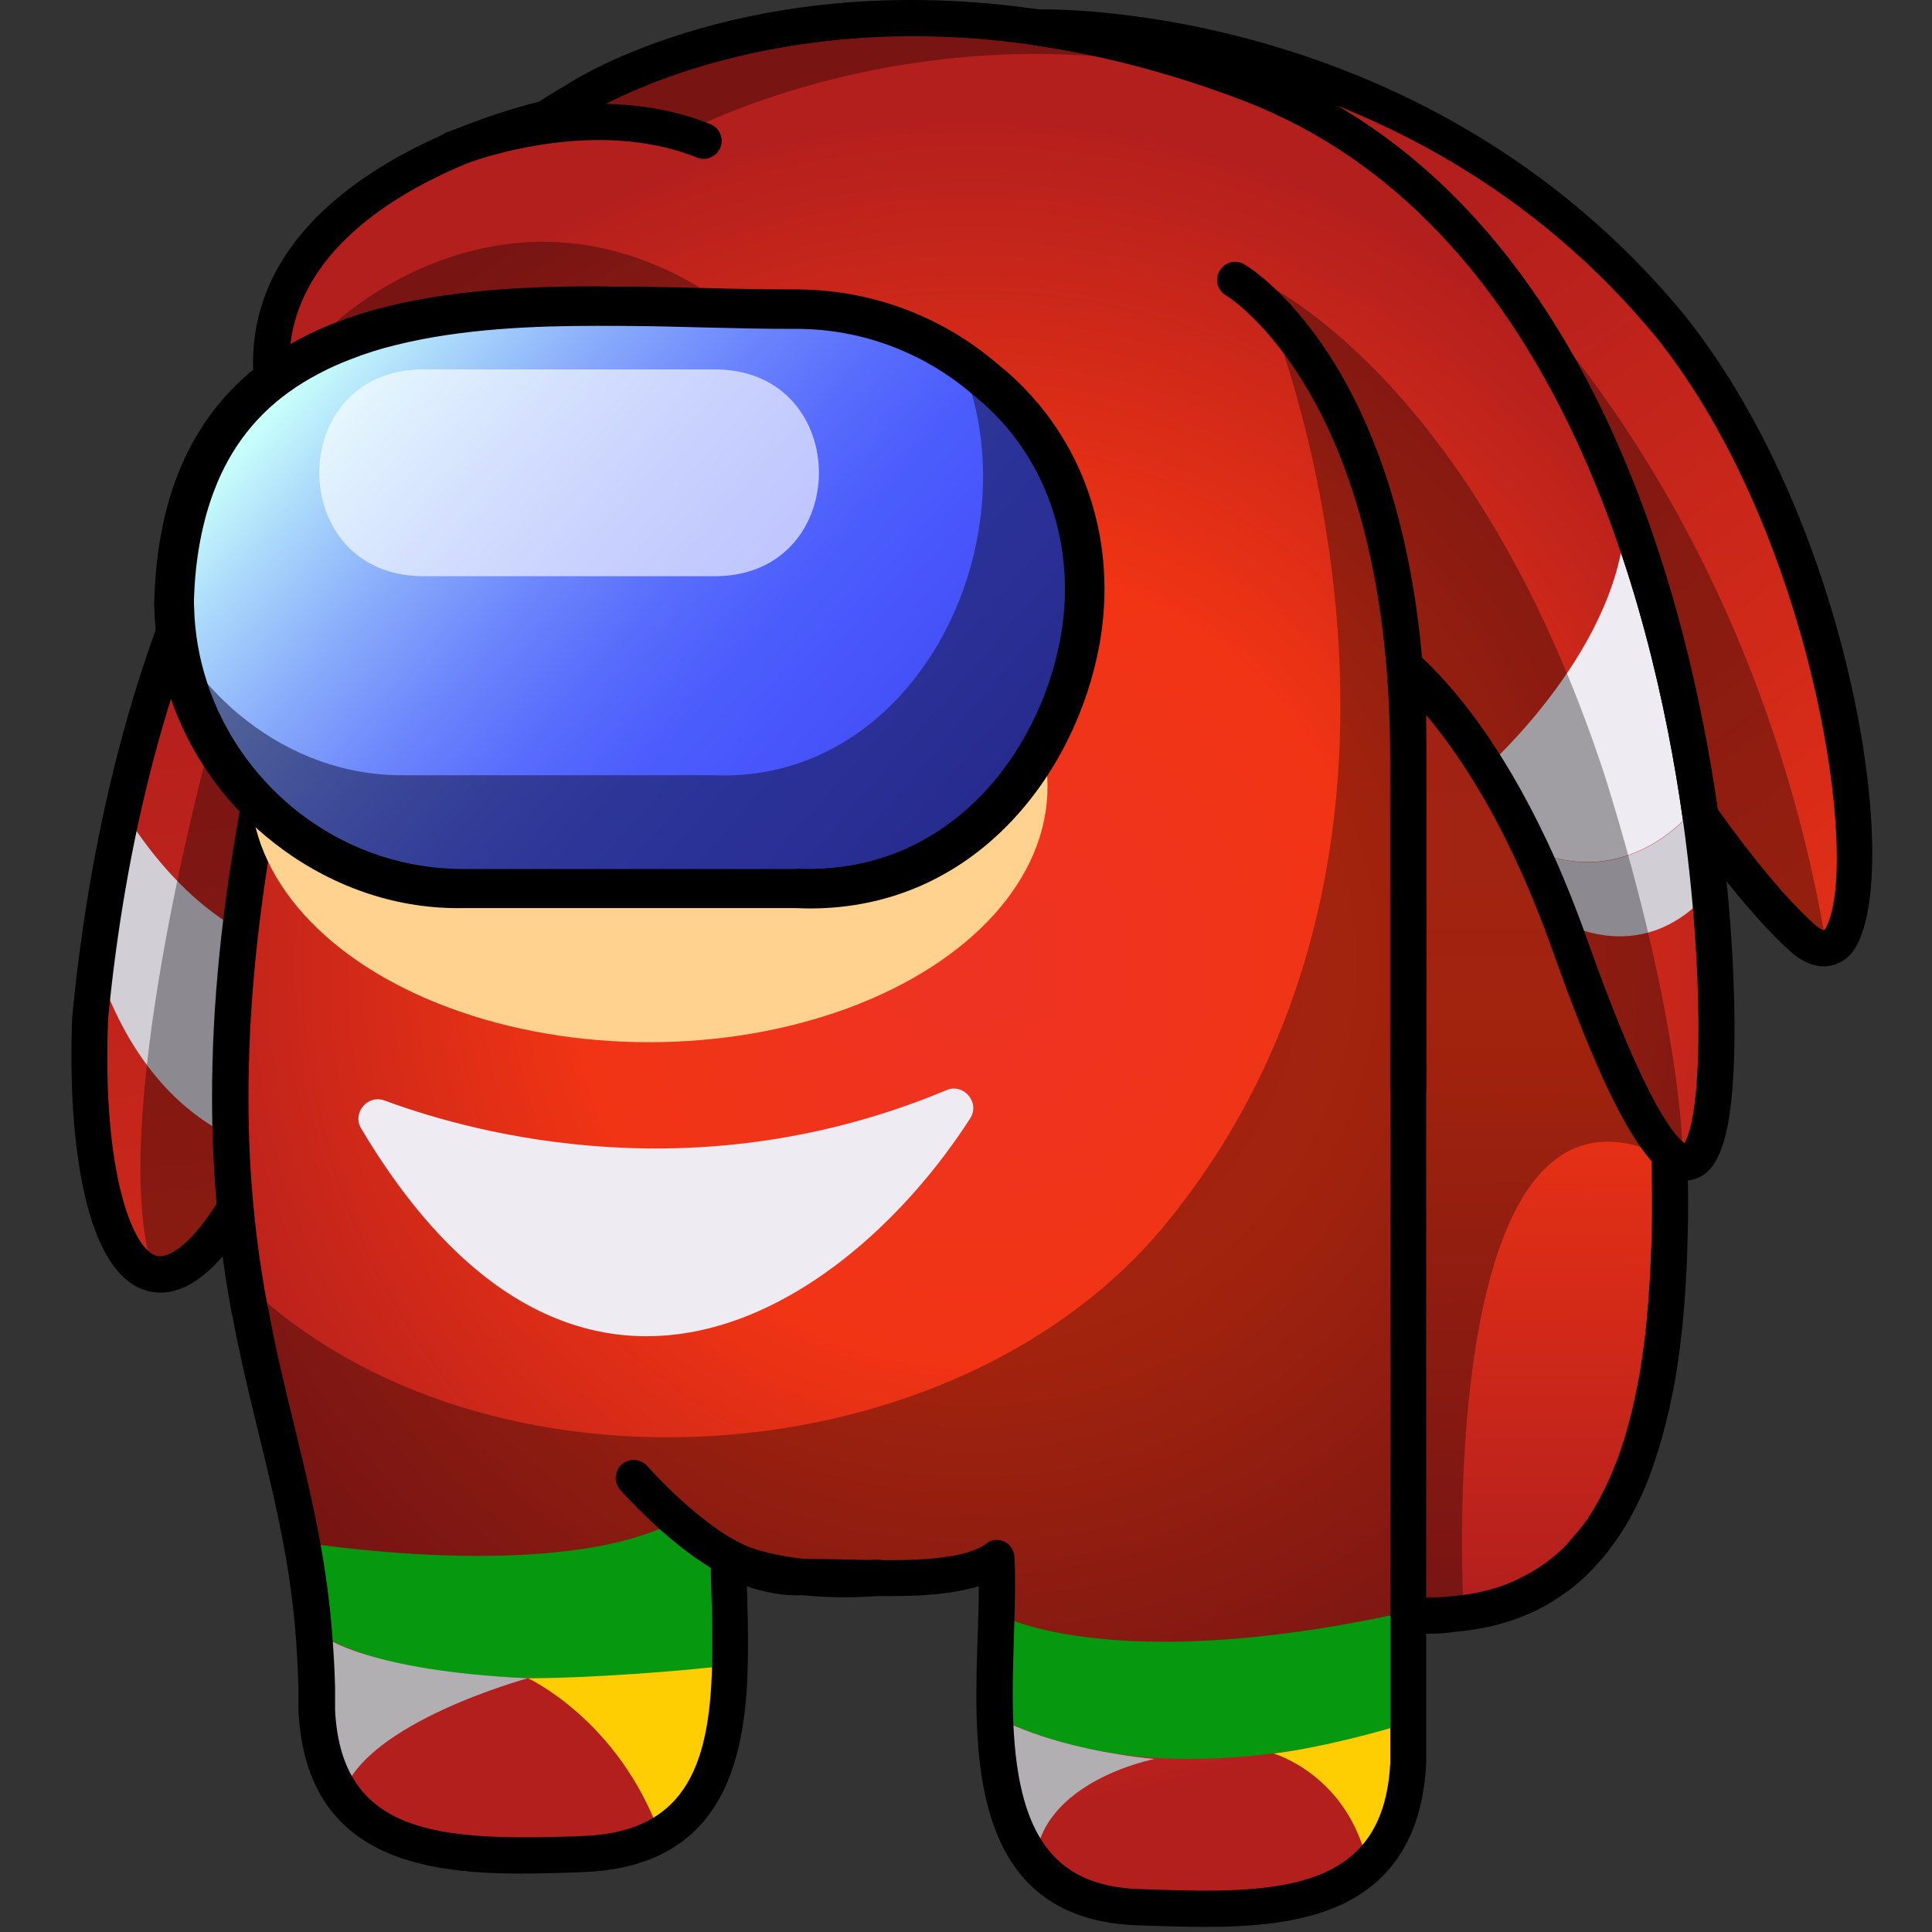 <?xml version="1.0" encoding="utf-8"?>
<!-- Generator: Adobe Illustrator 25.2.1, SVG Export Plug-In . SVG Version: 6.00 Build 0)  -->
<svg version="1.1" id="Слой_1" xmlns="http://www.w3.org/2000/svg" xmlns:xlink="http://www.w3.org/1999/xlink" x="0px" y="0px"
	 viewBox="0 0 1024 1024" style="enable-background:new 0 0 1024 1024;" xml:space="preserve">
<rect x="0" y="0" width="1024" height="1024" fill="#333333" stroke="none"/>
<style type="text/css">
	.st0{fill:url(#SVGID_1_);}
	.st1{fill:#D1CED6;}
	.st2{fill:url(#SVGID_2_);}
	.st3{fill:url(#SVGID_3_);}
	.st4{opacity:0.33;}
	.st5{fill:#06980F;}
	.st6{fill:#FECE02;}
	.st7{fill:#B1AFB2;}
	.st8{fill:#EEEBF2;}
	.st9{fill:url(#SVGID_4_);}
	.st10{fill:#FFD28F;}
	.st11{fill:url(#SVGID_5_);}
	.st12{opacity:0.52;fill:#13133D;}
	.st13{opacity:0.64;fill:#FFFFFF;}
</style>
<g>
	<linearGradient id="SVGID_1_" gradientUnits="userSpaceOnUse" x1="186.562" y1="901.362" x2="116.537" y2="344.944">
		<stop  offset="0" style="stop-color:#DE2E17"/>
		<stop  offset="1" style="stop-color:#B31F1D"/>
	</linearGradient>
	<path class="st0" d="M173.5,190.4c0,0-101.6,100.9-125.7,348.6c-5.2,123.9,34.2,203.1,98.6,59.8s64.7-293.4,64.7-293.4L173.5,190.4
		z"/>
	<path class="st1" d="M65.1,429.1c0,0,34.9,62.6,87.7,73.6c35.7,42.3,4.5,109.2,4.5,109.2S83.9,611.8,51,510.7
		C52.4,472.8,65.1,429.1,65.1,429.1z"/>
	<path d="M85.2,685.1c-2.1,0-4.2-0.2-6.3-0.7c-34.1-8-43.3-80.6-40.6-145.8c24.2-248.7,124.2-350.7,128.5-355c2.4-2.3,5.7-3.3,9-2.5
		c3.2,0.8,5.8,3.2,6.8,6.3l37.6,115c0.3,1,0.5,2,0.5,3c0,1.5-1.1,153.8-65.6,297.3C130.2,658,107.3,685.1,85.2,685.1z M169.7,209.6
		c-26.2,33.6-93.6,136.8-112.4,330.3C54,621.5,70.4,662.7,83.2,665.7c3.4,0.8,22,1.1,54.4-70.9c59.4-132.2,63.6-272.1,63.9-288
		L169.7,209.6z"/>
	<linearGradient id="SVGID_2_" gradientUnits="userSpaceOnUse" x1="813.685" y1="290.517" x2="816.249" y2="846.888">
		<stop  offset="0" style="stop-color:#EE3324"/>
		<stop  offset="0.464" style="stop-color:#F13414"/>
		<stop  offset="1" style="stop-color:#B31F1D"/>
	</linearGradient>
	<path class="st2" d="M885.1,633.3c0.1,3.9,0,7.8,0,11.5c0,3.2-0.1,6.4-0.2,9.5c-0.1,2.5-0.1,4.9-0.2,7.3
		c-0.2,7.8-0.6,15.3-1.1,22.6c-0.1,1.8-0.3,3.7-0.4,5.5c-0.3,3.6-0.6,7.2-0.9,10.7c-0.2,1.8-0.4,3.5-0.5,5.2
		c-0.6,5.2-1.2,10.3-2,15.2c-0.2,1.4-0.4,2.7-0.6,4.1c-0.3,2.1-0.7,4.2-1,6.3c-0.5,3-1.1,5.9-1.7,8.8c-0.6,3.1-1.3,6.1-2,9.1
		c-0.6,2.6-1.3,5.2-2,7.7c-0.9,3.2-1.8,6.3-2.7,9.4c-0.4,1.4-0.9,2.7-1.3,4.1c-0.4,1.3-0.9,2.5-1.3,3.8c-0.5,1.4-1,2.8-1.5,4.1
		c-0.5,1.3-1,2.6-1.5,3.8c-1.6,4-3.3,7.9-5.2,11.6c-0.6,1.3-1.3,2.5-1.9,3.7c-1.1,2.1-2.2,4.2-3.4,6.1c-0.4,0.8-0.9,1.6-1.4,2.3
		c-0.2,0.2-0.3,0.4-0.4,0.7c-0.6,0.9-1.2,1.9-1.8,2.8c-0.7,1-1.4,2-2.1,3c-0.9,1.3-1.9,2.6-2.9,3.9c-0.4,0.6-0.9,1.2-1.4,1.8
		c-0.7,0.9-1.5,1.8-2.2,2.7c-0.8,0.9-1.5,1.8-2.3,2.6c-0.8,0.9-1.6,1.7-2.4,2.5c-0.8,0.8-1.6,1.6-2.5,2.4c-0.8,0.8-1.6,1.6-2.5,2.3
		l-0.1,0.1c-0.8,0.7-1.6,1.4-2.4,2.1c0,0-0.1,0.1-0.1,0.1c-0.9,0.7-1.8,1.4-2.6,2.1c-0.9,0.7-1.8,1.4-2.7,2
		c-0.8,0.6-1.6,1.1-2.4,1.6c-0.1,0.1-0.3,0.2-0.4,0.3c-0.9,0.6-1.8,1.2-2.7,1.7c-2,1.3-4.1,2.5-6.3,3.6c-1.9,1-3.7,1.9-5.6,2.7
		c-1.2,0.5-2.4,1-3.5,1.5c-1.1,0.4-2.2,0.8-3.3,1.2c-7.7,2.8-16.1,4.7-25,5.7c-1.3,0.2-2.5,0.3-3.8,0.4c-8,0.9-16.2,1-24.5,0.2
		V298.3c28.3-3,55.7,4.9,77,20.6c7.9,5.7,14.9,12.5,20.8,20.2c6.1,7.8,11,16.5,14.5,26c0,0,0.1,0.3,0.4,1c1.2,3.4,2.3,6.9,3.2,10.4
		c1.1,4,2.4,9.3,3.8,15.8c0.4,1.8,0.8,3.6,1.1,5.6c0.2,0.9,0.4,1.8,0.5,2.8c0.3,1.3,0.5,2.6,0.8,3.9c0.3,1.6,0.6,3.2,0.9,4.9
		c0.2,0.8,0.3,1.7,0.4,2.5c0.5,2.6,0.9,5.3,1.4,8.1c0.2,1.4,0.4,2.8,0.7,4.3c0.5,3,0.9,6.1,1.4,9.4c0.2,1.5,0.4,3.1,0.6,4.7
		c0.3,2.3,0.6,4.6,0.9,7c0.2,1.2,0.3,2.4,0.4,3.6c0.2,1.2,0.3,2.4,0.4,3.7c1,8.2,1.9,17.1,2.8,26.7c0.3,2.9,0.5,5.9,0.8,8.9
		c0.1,0.5,0.1,1,0.1,1.4c0.3,3,0.5,6.1,0.8,9.3c0.1,0.6,0.1,1.2,0.1,1.8c0.2,2.6,0.4,5.2,0.6,7.9c0.1,1.3,0.2,2.5,0.3,3.8
		c0.1,0.7,0.1,1.3,0.1,2c0.2,2.8,0.4,5.8,0.5,8.8c0.4,6.2,0.7,12.5,1,19.1c0.1,2.3,0.2,4.5,0.3,6.9c0,0.8,0.1,1.6,0.1,2.5
		c0.2,3.7,0.3,7.5,0.5,11.4c0,0.3,0.1,0.7,0,1c0.1,3.7,0.3,7.4,0.4,11.2c0.3,8.3,0.5,16.8,0.7,25.6c0.1,4.4,0.2,8.9,0.2,13.5
		c0,2.3,0.1,4.6,0.1,6.9c0.1,2.3,0.1,4.6,0.1,6.9C885.1,629.9,885.1,631.6,885.1,633.3z"/>
	<path d="M757.9,865.9c-4.2,0-8.4-0.2-12.5-0.6c-4.9-0.5-8.6-4.6-8.6-9.5V298.3c0-4.9,3.7-9,8.6-9.5c30-3.2,59.7,4.8,83.6,22.4
		c8.5,6.2,16.2,13.6,22.7,22c6.7,8.6,12.1,18.2,15.9,28.5l0.4,1.1c1.4,3.7,2.5,7.5,3.5,11.4c1.1,4,2.4,9.4,3.9,16.1
		c0.4,1.9,0.8,3.8,1.2,5.8c0.2,0.7,0.4,1.8,0.6,3c0.2,1,0.5,2.4,0.7,3.8c0.3,1.4,0.6,3.1,0.9,4.9l0.4,2.4c0.5,2.7,0.9,5.4,1.4,8.4
		l0.7,4.3c0.4,2.7,0.8,5.5,1.2,8.4l0.7,5.4c0.4,2.8,0.7,5.2,1,7.7l0.9,7.1c1,8.4,1.9,17.3,2.8,27l0.8,9c0,0.3,0.1,1,0.1,1.7
		l2.4,33.5c0.4,6.2,0.7,12.6,1.1,19.2l0.9,20.8c0,0.2,0,0.6,0,1h0l0.4,11.2c0.3,8.3,0.5,16.9,0.7,25.7l0.4,32.5c0.1,4,0,7.9,0,11.7
		c0,3.3-0.1,6.5-0.2,9.7l-0.2,7.3c-0.2,7.9-0.6,15.5-1.1,23l-0.4,5.6c-0.3,3.6-0.6,7.2-0.9,10.8l-0.6,5.3c-0.6,5.4-1.3,10.6-2,15.6
		l-0.6,4.1c-0.4,2.3-0.7,4.4-1.1,6.5c-0.6,3.1-1.1,6.1-1.8,9c-0.6,3.1-1.3,6.2-2.1,9.3c-0.7,2.7-1.3,5.4-2,8
		c-0.9,3.3-1.8,6.6-2.8,9.8l-2.7,8.2c-0.5,1.5-1.1,3-1.6,4.4c-0.4,1.2-1,2.6-1.5,4c-1.7,4.2-3.5,8.3-5.5,12.3l-2,3.9
		c-1.2,2.2-2.4,4.5-3.7,6.6c-0.4,0.7-0.9,1.6-1.5,2.4c-1,1.6-1.7,2.6-2.3,3.6c-0.8,1.2-1.5,2.2-2.3,3.3c-1,1.4-2.1,2.8-3.1,4.2
		c-0.4,0.6-1,1.3-1.5,1.9c-0.9,1.1-1.6,2-2.4,2.9l-4.6,5.1c-1.4,1.4-2.3,2.3-3.2,3.2c-0.9,0.9-1.8,1.8-2.7,2.5l0,0l-2.5,2.2
		c0,0-0.1,0.1-0.1,0.1c0,0-0.1,0.1-0.1,0.1c-1,0.8-2,1.6-3,2.4c-0.9,0.7-1.9,1.5-3,2.2l-1.6,1.1c-0.2,0.1-1.5,1-1.8,1.2
		c-0.6,0.4-1.6,1.1-2.7,1.8c-2.1,1.3-4.4,2.7-6.8,3.9c-2,1.1-4.1,2.1-6.2,3c-1.3,0.6-2.6,1.1-3.9,1.6c-0.9,0.4-2.2,0.8-3.4,1.3
		c-8.4,3-17.6,5.1-27.2,6.2c-1.3,0.2-2.7,0.3-4.1,0.4C767.1,865.6,762.5,865.9,757.9,865.9z M756,846.7c4.5,0,9.2-0.1,13.8-0.7
		c1.5-0.1,2.6-0.2,3.7-0.4c8.2-0.9,15.9-2.7,23-5.2c1-0.3,1.9-0.7,2.8-1.1c1.3-0.5,2.3-0.9,3.3-1.4c1.8-0.8,3.4-1.6,5.1-2.5
		c2-1,3.8-2.1,5.7-3.2c0.9-0.5,1.6-1,2.2-1.4l2.7-1.8c0.9-0.6,1.6-1.2,2.4-1.8c0.9-0.7,1.6-1.3,2.4-1.9c0.1,0,0.1-0.1,0.2-0.1
		l2.2-1.9c0.8-0.8,1.5-1.4,2.1-2c1-0.9,1.7-1.6,2.4-2.3l7.5-8.7c1-1.3,1.9-2.5,2.8-3.7c0.7-0.9,1.3-1.8,1.9-2.8l1.6-2.5
		c0.1-0.1,0.5-0.9,0.6-1l1-1.7c1.2-2,2.2-3.9,3.2-5.8l1.8-3.6c1.8-3.5,3.4-7.1,4.9-10.9c0.5-1.2,0.9-2.4,1.4-3.5
		c0.6-1.5,1-2.7,1.5-4l2.5-7.5c0.9-3,1.8-6,2.6-9.1c0.7-2.5,1.3-5,1.9-7.5c0.7-2.8,1.3-5.8,1.9-8.7c0.6-2.8,1.1-5.7,1.7-8.6
		c0.4-2,0.7-4,1-6.1l0.6-4c0.7-4.8,1.4-9.8,1.9-14.8l0.5-5.2c0.3-3.4,0.6-6.9,0.9-10.4l0.3-4.5c0.6-8,0.9-15.4,1.2-23.1l0.2-7.1
		c0.1-3.1,0.1-6.3,0.2-9.4c0-3.7,0-7.5,0-11.3c0,0,0-0.1,0-0.1l-0.4-32.2c-0.2-8.8-0.4-17.3-0.7-25.5l-0.4-11.1c0-0.3,0-0.7,0-1
		l-0.9-20.6c-0.3-6.5-0.6-12.8-1-18.9l-0.5-8.8c0,0-0.1-1-0.1-1.1l-1.8-23.5c0-0.1-0.1-1.3-0.1-1.4l-0.8-8.9
		c-0.9-9.5-1.8-18.3-2.8-26.4l-0.9-7.1c-0.3-2.5-0.6-4.8-0.9-7l-0.8-5.7c-0.4-2.8-0.8-5.5-1.2-8.1l-0.7-4.3c-0.4-2.8-0.9-5.5-1.3-8
		l-0.4-2.5c-0.3-1.7-0.6-3.3-0.9-4.7c-0.3-1.5-0.5-2.7-0.8-3.9c-0.2-1.1-0.3-1.9-0.5-2.6c-0.4-2.3-0.8-4-1.2-5.7
		c-1.4-6.3-2.6-11.3-3.7-15.3c-0.9-3.4-1.8-6.6-2.9-9.7c-3.5-9.3-7.9-17.2-13.5-24.3c-5.4-7-11.8-13.1-18.9-18.3
		c-17.8-13.1-39.7-19.7-61.8-19.4V846.7z M829.3,832.6h0.1H829.3z M894.7,633.3L894.7,633.3L894.7,633.3z"/>
	<radialGradient id="SVGID_3_" cx="515.896" cy="510.656" r="450.684" gradientUnits="userSpaceOnUse">
		<stop  offset="0" style="stop-color:#EE3324"/>
		<stop  offset="0.464" style="stop-color:#F13414"/>
		<stop  offset="1" style="stop-color:#B31F1D"/>
	</radialGradient>
	<path class="st3" d="M909.8,551.3c-1.2,100.5-30.3,83.7-77.4-49.7c-6.8-19.2-13.9-36.4-21-51.4c-25.5-54.3-51.4-82.8-65.1-95.4
		v579.8c-1.9,36.7-17.8,56.3-40.2,66.4c-28.4,12.9-67.3,10.8-102,9.8c-67-1.8-76.9-55.8-77.1-110.7c-0.1-26.5,2-53.3,1-74.4
		c-22.2,16-78.1,8.7-104,10.1c-13.9,0-26.9-3.6-38.1-10.1c0.1,16.5,1.1,34.4,0.8,52.3c-0.6,51.6-10.5,101.5-76.9,104.5
		c-62.1,2-137.8,6.8-142.1-76.2c0,0,0-11.4,0-11.8c-0.2-8.7-0.7-17-1.2-25.1c-1.9-27.1-6.1-50.9-11.2-74
		c-7.1-32.7-16.1-63.7-22.8-100.2c-0.2-0.7-0.4-1.3-0.5-2c-0.9-4.4-1.6-9-2.3-13.6l-0.1-0.1c-5.3-32.5-8.6-69.5-7.6-115.3
		c0.4-16.1,1.3-32,2.8-48c7.5-85.1,28-166,42.9-215.7v-2.5c0.3-12.9,1.4-25.4,3-37.3c0.3-2,0.6-4,0.9-6c-13.5-7-23.7-21.9-27.2-49.5
		c-0.6-4.5-0.9-8.8-0.9-13c0-98.8,145.9-129.5,145.9-129.5c5.6-3.7,11.4-7.3,17.3-10.6v-0.1c0,0,91.8-59.6,242.5-37.7
		c34.4,5,71.9,14.3,112.2,29.6C822.7,105.1,882,295,901.4,432.7C908.3,481.5,910.1,523.7,909.8,551.3z"/>
	<path class="st4" d="M746.4,354.9v548c-58.8-9.8-135.8-21.4-218.7-31.5c0.5-16.5,1.1-32.1,0.4-45.6c-22.2,16-78.1,8.7-104,10.1
		c-13.9,0-26.9-3.6-38.1-10.1c0.1,10,0.5,20.6,0.7,31.4c-77.7-6.3-154.7-9.5-221.9-6.7c-2.3-19.4-5.6-37.4-9.5-54.9
		c-7.1-32.7-16.1-63.7-22.8-100.2c-0.2-0.7-0.4-1.3-0.5-2c-0.9-4.4-1.6-9-2.3-13.6C256,801.7,507.4,785,618.8,647.6
		c169-208.3,52.5-485.5,52.5-485.5C733.4,204.5,746.4,354.9,746.4,354.9z"/>
	<path class="st5" d="M528.1,855.2c0,0,57.8,33.7,213.6,0c2.3,22.7,2.3,58.9,2.3,58.9s-123.9,43.6-216.5-4.4
		C527.7,897.1,528.1,855.2,528.1,855.2z"/>
	<path class="st5" d="M159.8,817.4c0,0,136.5,22.4,199.1-11.5c21,15.9,27.7,33.4,27.8,52.8c0.1,19.4,0,23.8,0,23.8
		S233.3,907,166.1,864.2C163,836.9,159.8,817.4,159.8,817.4z"/>
	<path class="st6" d="M279.8,889.5c0,0,48,22,70,82.8c17.4-9.1,32.2-51.5,34.4-89.4C361.4,885.7,312.7,889.5,279.8,889.5z"/>
	<path class="st6" d="M675,929.4c0,0,39.8,11.3,50,59.3c15.1-15.8,26.1-46.4,21.4-75.7C737.2,916.3,700.5,926.4,675,929.4z"/>
	<path class="st7" d="M279.8,889.5c0,0-86.7,23.5-98.2,61.9c-8.9-17.8-10.1-84.1-10.1-84.1S195,885.7,279.8,889.5z"/>
	<path class="st7" d="M611.9,932.3c0,0-60.5,11.6-63.3,55.2c-12.8-16.2-17.3-75.8-17.3-75.8S558.7,927,611.9,932.3z"/>
	<path class="st8" d="M900.3,425.7c0,0-33.8,48.4-88.9,24.6c-8.3-16.7-23.6-43.6-23.6-43.6s73.8-65.4,73.6-136.1
		C890.5,341.2,900.3,425.7,900.3,425.7z"/>
	<path class="st1" d="M906.1,472.6c-37.2,42.9-80.9,14.4-80.9,14.4l-13.7-36.6c55.1,23.8,88.9-24.6,88.9-24.6
		S902.8,443.3,906.1,472.6z"/>
	<path d="M639.1,1021.3c-9.8,0-19.6-0.3-29-0.6l-6.2-0.2c-76.2-2.1-86.2-65.3-86.4-120.2c0-11.3,0.3-22.7,0.7-33.7
		c0.3-9,0.6-17.8,0.6-25.9c-19.8,6.2-46.8,5.5-69.5,4.9c-9.4-0.2-18.2-0.5-24.6-0.1c-10,0.4-19.7-1.6-28.8-4.7c0,1.7,0.1,3.3,0.1,5
		c0.3,10.6,0.6,21.5,0.4,32.5c-0.6,51.2-10.9,110.5-86.1,113.9l-5.1,0.2c-60.1,2-142.3,4.7-147-85.4l0-12.3
		c-0.2-8.3-0.7-16.5-1.2-24.4c-1.6-22.9-5-45.4-11-72.7c-2.8-12.7-5.8-25.2-8.9-37.8c-4.8-19.8-9.8-40.2-14-62.7
		c-0.1-0.2-0.4-1.3-0.5-2.3c-7.9-43-11.1-84.6-10-130.6c2.4-104.5,29.4-210.3,45.6-264.9v-1.1c0.3-12.3,1.3-24.9,3.1-38.5
		c-14.4-10.2-23.2-28.1-26.3-53.2C121.4,96.6,267.8,58.2,285.7,53.9c5.3-3.5,10.3-6.5,15.3-9.4c0.2-0.1,0.4-0.3,0.6-0.4
		c3.9-2.5,96.6-61.3,249.1-39.1c37.5,5.4,76,15.5,114.2,30.1c174.7,66.2,229,276.7,245.9,396.3l0,0c7.9,56,8.7,99.3,8.5,120.1
		c-0.6,49.2-7.5,71.3-23.1,73.9c-14.1,2.4-33.9-10.2-72.9-120.5c-6.4-18-13.3-35-20.6-50.5c-16.7-35.6-33.7-59.8-46.8-75.4v555.8
		c-1.9,37.1-17.3,62.2-45.8,75.1C689.5,1019.2,664.1,1021.3,639.1,1021.3z M528.1,816.2c1.4,0,2.8,0.3,4.2,0.9
		c3.2,1.5,5.2,4.7,5.4,8.2c0.6,12.6,0.2,26.8-0.3,41.8c-0.3,10.8-0.7,21.9-0.6,33c0.2,70.5,19.9,99.8,67.8,101.2l6.2,0.2
		c31.3,1,66.8,2.1,91.5-9.1c22-10,33-28.5,34.6-58.2l0-579.3c0-3.8,2.3-7.2,5.7-8.8c3.5-1.5,7.5-0.8,10.3,1.7
		c16.9,15.6,42.3,45.4,67.2,98.3c7.6,16.1,14.7,33.7,21.3,52.3c31.2,88.3,47,104.5,51.4,107.4c2-3.1,6.9-14.8,7.4-54.6
		c0.2-20.2-0.6-62.4-8.3-117.2c-16.3-115.4-68.3-318.3-233.8-381.1c-37-14.1-74.1-23.8-110.2-29C410.4,3.9,322.2,54,312.8,59.7
		c-0.4,0.3-0.8,0.6-1.3,0.9c-5.4,3-10.9,6.4-16.7,10.3c-1.2,0.8-2.6,1.3-3.9,1.5c-10.6,2.4-148.7,36.1-136.9,131.8
		c2.7,21.8,10.1,36,22.1,42.2c3.6,1.9,5.6,5.9,5.1,9.9c-2.2,15.2-3.4,28.9-3.7,42.2l0,2.3c0,0.9-0.1,1.8-0.4,2.7
		c-15.9,53.3-42.9,158.1-45.2,261.2c-1.1,44.7,2,85,9.8,127c0.1,0.3,0.4,1.7,0.5,2c4,21.9,8.9,42.1,13.7,61.6
		c3.1,12.8,6.2,25.4,9,38.3c6.2,28.2,9.7,51.5,11.4,75.4c0.6,8.2,1.1,16.7,1.3,25.5l0,12c3.4,65.8,54.9,69.2,127.2,66.8l5-0.2
		c55.3-2.5,67-39.8,67.7-95c0.2-10.7-0.1-21.4-0.4-31.7c-0.2-7-0.4-13.8-0.4-20.4c0-3.4,1.8-6.6,4.8-8.3c3-1.7,6.6-1.7,9.6,0
		c10,5.8,21.5,8.8,33.3,8.8c6.7-0.4,15.9-0.1,25.6,0.1c24.9,0.6,59,1.5,72.8-8.4C524.2,816.8,526.1,816.2,528.1,816.2z"/>
	<linearGradient id="SVGID_4_" gradientUnits="userSpaceOnUse" x1="985.563" y1="464.195" x2="743.445" y2="129.381">
		<stop  offset="0" style="stop-color:#DE2E17"/>
		<stop  offset="1" style="stop-color:#B31F1D"/>
	</linearGradient>
	<path class="st9" d="M954.9,496.7c-17.1-15.6-36-39.3-53.5-64C882,295,822.7,105.1,661.5,44c-40.3-15.3-77.8-24.6-112.2-29.6
		c10.8-0.3,202.3-3.4,335.9,158.1C990.8,304.4,1006,543.5,954.9,496.7z"/>
	<path d="M966.6,512.2c-5,0-11.2-2-18.2-8.4l0,0c-15.6-14.2-34.1-36.3-54.8-65.5c-0.9-1.2-1.5-2.7-1.7-4.2
		c-16.3-115.4-68.3-318.3-233.8-381.1c-37-14.1-74-23.8-110.2-29c-4.9-0.7-8.5-5.1-8.2-10c0.3-5,4.3-8.9,9.3-9
		c8.4-0.3,206.9-3.7,343.5,161.6c92.2,115,118.7,310.8,87.1,340.5C977.8,508.7,973.2,512.2,966.6,512.2z M910.5,429
		c19.4,27.2,36.5,47.5,50.8,60.6c0,0,0,0,0,0c3.4,3.1,5.1,3.4,5.4,3.5c0-0.1,2.8-2.4,4.9-13.4c10-52.3-18-206.4-93.9-301.1
		C825.8,115.7,764.6,78.4,709.2,56.2C848.1,137.8,894.8,319.9,910.5,429z"/>
	<path d="M746.4,586.6c-5.3,0-9.6-4.3-9.6-9.6V401.8c0-191.9-86.1-244.7-87-245.2c-4.6-2.7-6.1-8.5-3.4-13.1
		c2.7-4.6,8.5-6.1,13.1-3.4c3.9,2.3,96.5,58.9,96.5,261.7V577C756,582.3,751.7,586.6,746.4,586.6z"/>
	<path class="st8" d="M203.8,583.3c50.1,18.5,167.4,49.1,297.8-5.5c9.2-3.9,18,6.6,12.6,15c-65.6,101.9-209.3,196.1-322.8,5.3
		C186.5,589.9,194.8,580,203.8,583.3z"/>
	<ellipse class="st10" cx="344" cy="417" rx="211.2" ry="135.4"/>
	<g>
		<linearGradient id="SVGID_5_" gradientUnits="userSpaceOnUse" x1="176.334" y1="180.3" x2="687.271" y2="624.123">
			<stop  offset="0" style="stop-color:#C8FFFB"/>
			<stop  offset="6.652584e-02" style="stop-color:#ABD9FB"/>
			<stop  offset="0.158" style="stop-color:#88ABFB"/>
			<stop  offset="0.246" style="stop-color:#6C86FC"/>
			<stop  offset="0.328" style="stop-color:#586CFC"/>
			<stop  offset="0.401" style="stop-color:#4C5DFC"/>
			<stop  offset="0.458" style="stop-color:#4857FC"/>
			<stop  offset="1" style="stop-color:#2623C8"/>
		</linearGradient>
		<path class="st11" d="M572.3,340.4c-12.1,70.1-69,133.3-150.2,130.4H245.7c-33.4,0.3-64.4-10.7-89.8-29.1c-2.8-2-5.5-4.2-8.2-6.3
			c-22.1-18.4-39-42.8-48.1-70.4h0c-4.4-13.5-7-27.7-7.4-42.3c-0.1-1.8-0.1-3.6-0.1-5.3c0.3-8.6,1-16.8,2.1-24.6
			c0.8-5.8,1.9-11.3,3.1-16.6c2.1-8.8,4.8-17,8-24.5c1.3-3,2.6-5.9,4.1-8.8c12.7-24.9,31.7-42.2,54.6-54.3c5.7-3,11.6-5.6,17.7-8
			c8.2-3.2,16.8-5.9,25.7-8c35.1-8.8,74.7-10.6,114-10.4c5.1,0,10.2,0.1,15.2,0.1h0.1c29.8,0.4,58.9,1.7,85.2,1.6
			c38.1,0,72.9,13.9,99.7,36.8c12.4,9.8,22.4,21.1,30.3,33.2C572.8,265.8,578.6,304,572.3,340.4z"/>
		<path class="st12" d="M572.3,340.4c-12.1,70.1-69.1,133.4-150.2,130.4H245.8c-33.4,0.3-64.4-10.6-89.8-29.1
			c-2.8-2-5.6-4.1-8.2-6.3c-22.1-18.4-39-42.9-48.1-70.4c-2.6-7.9-4.5-16.1-5.8-24.4c8,13.1,17.9,24.9,29.1,34.9
			c2.4,2.2,5,4.3,7.6,6.3c23.6,18.4,52.5,29.4,83.7,29.1h164.5c75.7,2.9,128.8-60.4,140-130.5c4.9-30.3,2-61.9-10.3-90
			c4.6,3.1,9.1,6.6,13.3,10.2c12.4,9.9,22.4,21.1,30.2,33.3C572.8,265.7,578.6,304,572.3,340.4z"/>
		<path class="st13" d="M223.2,305.4H380c72-1.2,72.1-108.4,0-109.6c0,0-156.8,0-156.8,0C151.3,197,151.2,304.1,223.2,305.4z"/>
		<path d="M429.3,481.5c-2.5,0-5.1-0.1-7.7-0.2l-175.9,0c-34.3,0.7-67.6-10.5-95.9-31.1c-3-2.2-5.8-4.4-8.6-6.7
			c-23.8-19.9-41.4-45.6-51.1-74.5c-0.1-0.2-0.2-0.5-0.3-0.7c-4.8-14.7-7.5-30-8-45.3c-0.1-2-0.1-3.9,0-5.8
			c0.3-9.2,1.1-17.9,2.2-25.9c0.9-6,2-11.9,3.3-17.5c2.2-9.2,5-18,8.5-26.2c1.4-3.2,2.8-6.4,4.4-9.4c12.9-25.2,32.7-45,59.1-58.8
			c5.8-3.1,12-5.9,18.8-8.5c8.4-3.2,17.4-6.1,26.9-8.4c39.3-9.8,82.8-10.9,116.6-10.7c5,0.4,10.2,0,15.3,0.1
			c11.6,0.2,23,0.5,34.2,0.7c18,0.5,34.9,0.8,50.9,0.8c39.1,0,77,14,106.6,39.4c12.7,10.1,23.6,22.1,32.3,35.5
			c21.5,33,29.2,73.5,21.7,114.1C570,410.3,516.8,481.5,429.3,481.5z M422.1,460.4c80.1,3.7,128.6-60.6,139.9-121.9l0,0
			c6.5-35.2-0.1-70.3-18.7-98.9c-7.4-11.5-16.9-21.9-28-30.7c-26.1-22.4-59.1-34.6-93.2-34.6c-16.3,0.1-33.4-0.4-51.5-0.8
			c-11.1-0.3-22.4-0.6-33.8-0.7c-7-0.1-13.7-0.1-20.8-0.1c-31.6,0-70.9,1.4-105.9,10.1c-8.7,2.1-16.9,4.7-24.4,7.7
			c-6.1,2.3-11.5,4.8-16.6,7.5c-22.8,11.9-39.2,28.2-50.2,49.8c-1.3,2.6-2.6,5.3-3.7,8c-3,7.2-5.5,14.8-7.4,22.9
			c-1.2,5-2.2,10.3-3,15.7c-1.1,7.3-1.7,15.1-2,23.4c0,1.4,0,3,0.1,4.7c0.4,13.1,2.6,26.1,6.7,38.7c0.1,0.2,0.2,0.4,0.2,0.7
			c8.4,25.5,23.9,48.2,44.8,65.7c2.4,2,5,4,7.6,5.9c24.7,17.9,53.6,27.1,83.5,27.1H422.1z"/>
	</g>
	<path d="M447.7,846.6c-14.3,0-34.7-1.3-53.4-7.3c-30-9.5-64.1-48-65.6-49.6c-3.5-4-3.1-10,0.8-13.5c4-3.5,10-3.1,13.5,0.8
		c0.3,0.4,32.1,36.1,57,44c28.8,9.2,63.9,5.7,64.2,5.7c5.2-0.5,10,3.3,10.5,8.5c0.5,5.3-3.3,10-8.5,10.5
		C465.6,845.9,458.3,846.6,447.7,846.6z"/>
	<path d="M239.9,88.8c-3.8,0-7.3-2.2-8.8-5.9c-2-4.9,0.3-10.5,5.2-12.5c3-1.3,75.5-30.7,140.2-4.6c4.9,2,7.3,7.5,5.3,12.4
		c-2,4.9-7.5,7.3-12.5,5.3c-57.4-23.1-125.1,4.2-125.7,4.5C242.4,88.6,241.1,88.8,239.9,88.8z"/>
	<path class="st4" d="M775.5,847.7c0,0-15.6-298.1,109.4-233.4c-29.1-35.9-71.4-161.6-81-179.2s-57.6-72.5-57.6-72.5v493.1
		L775.5,847.7z"/>
	<path class="st4" d="M110.5,396.9c0,0-55.6,203.2-28.7,278.6c22.8-9.5,42.9-37,42.9-37s-8-142.2,9.7-205.5
		C126.2,414.4,110.5,396.9,110.5,396.9z"/>
	<path class="st4" d="M666.5,148.4c0,0,114.1,48.9,184.3,263.4c40.9,131.6,40.9,197.5,40.9,197.5s-30.9-41-59.3-107.5
		c-28.4-66.5-56.8-136.3-86-146.8C739.6,303.5,706.5,181.4,666.5,148.4z"/>
	<path class="st4" d="M787.8,137.4c0,0,139.9,122.1,180.5,365.3c-13.5-6-67-70-67-70S888,269.5,787.8,137.4z"/>
	<path class="st4" d="M178.1,170.8c0,0,0.8-0.8,2.3-2.1c14.4-12.3,94.4-74,190.7-16.2"/>
	<path class="st4" d="M359.3,72c0,0,134.9-74.8,302.3-28c-81-24-247.7-65.9-359.9,20.7C319.5,64.7,359.3,72,359.3,72z"/>
</g>
</svg>
